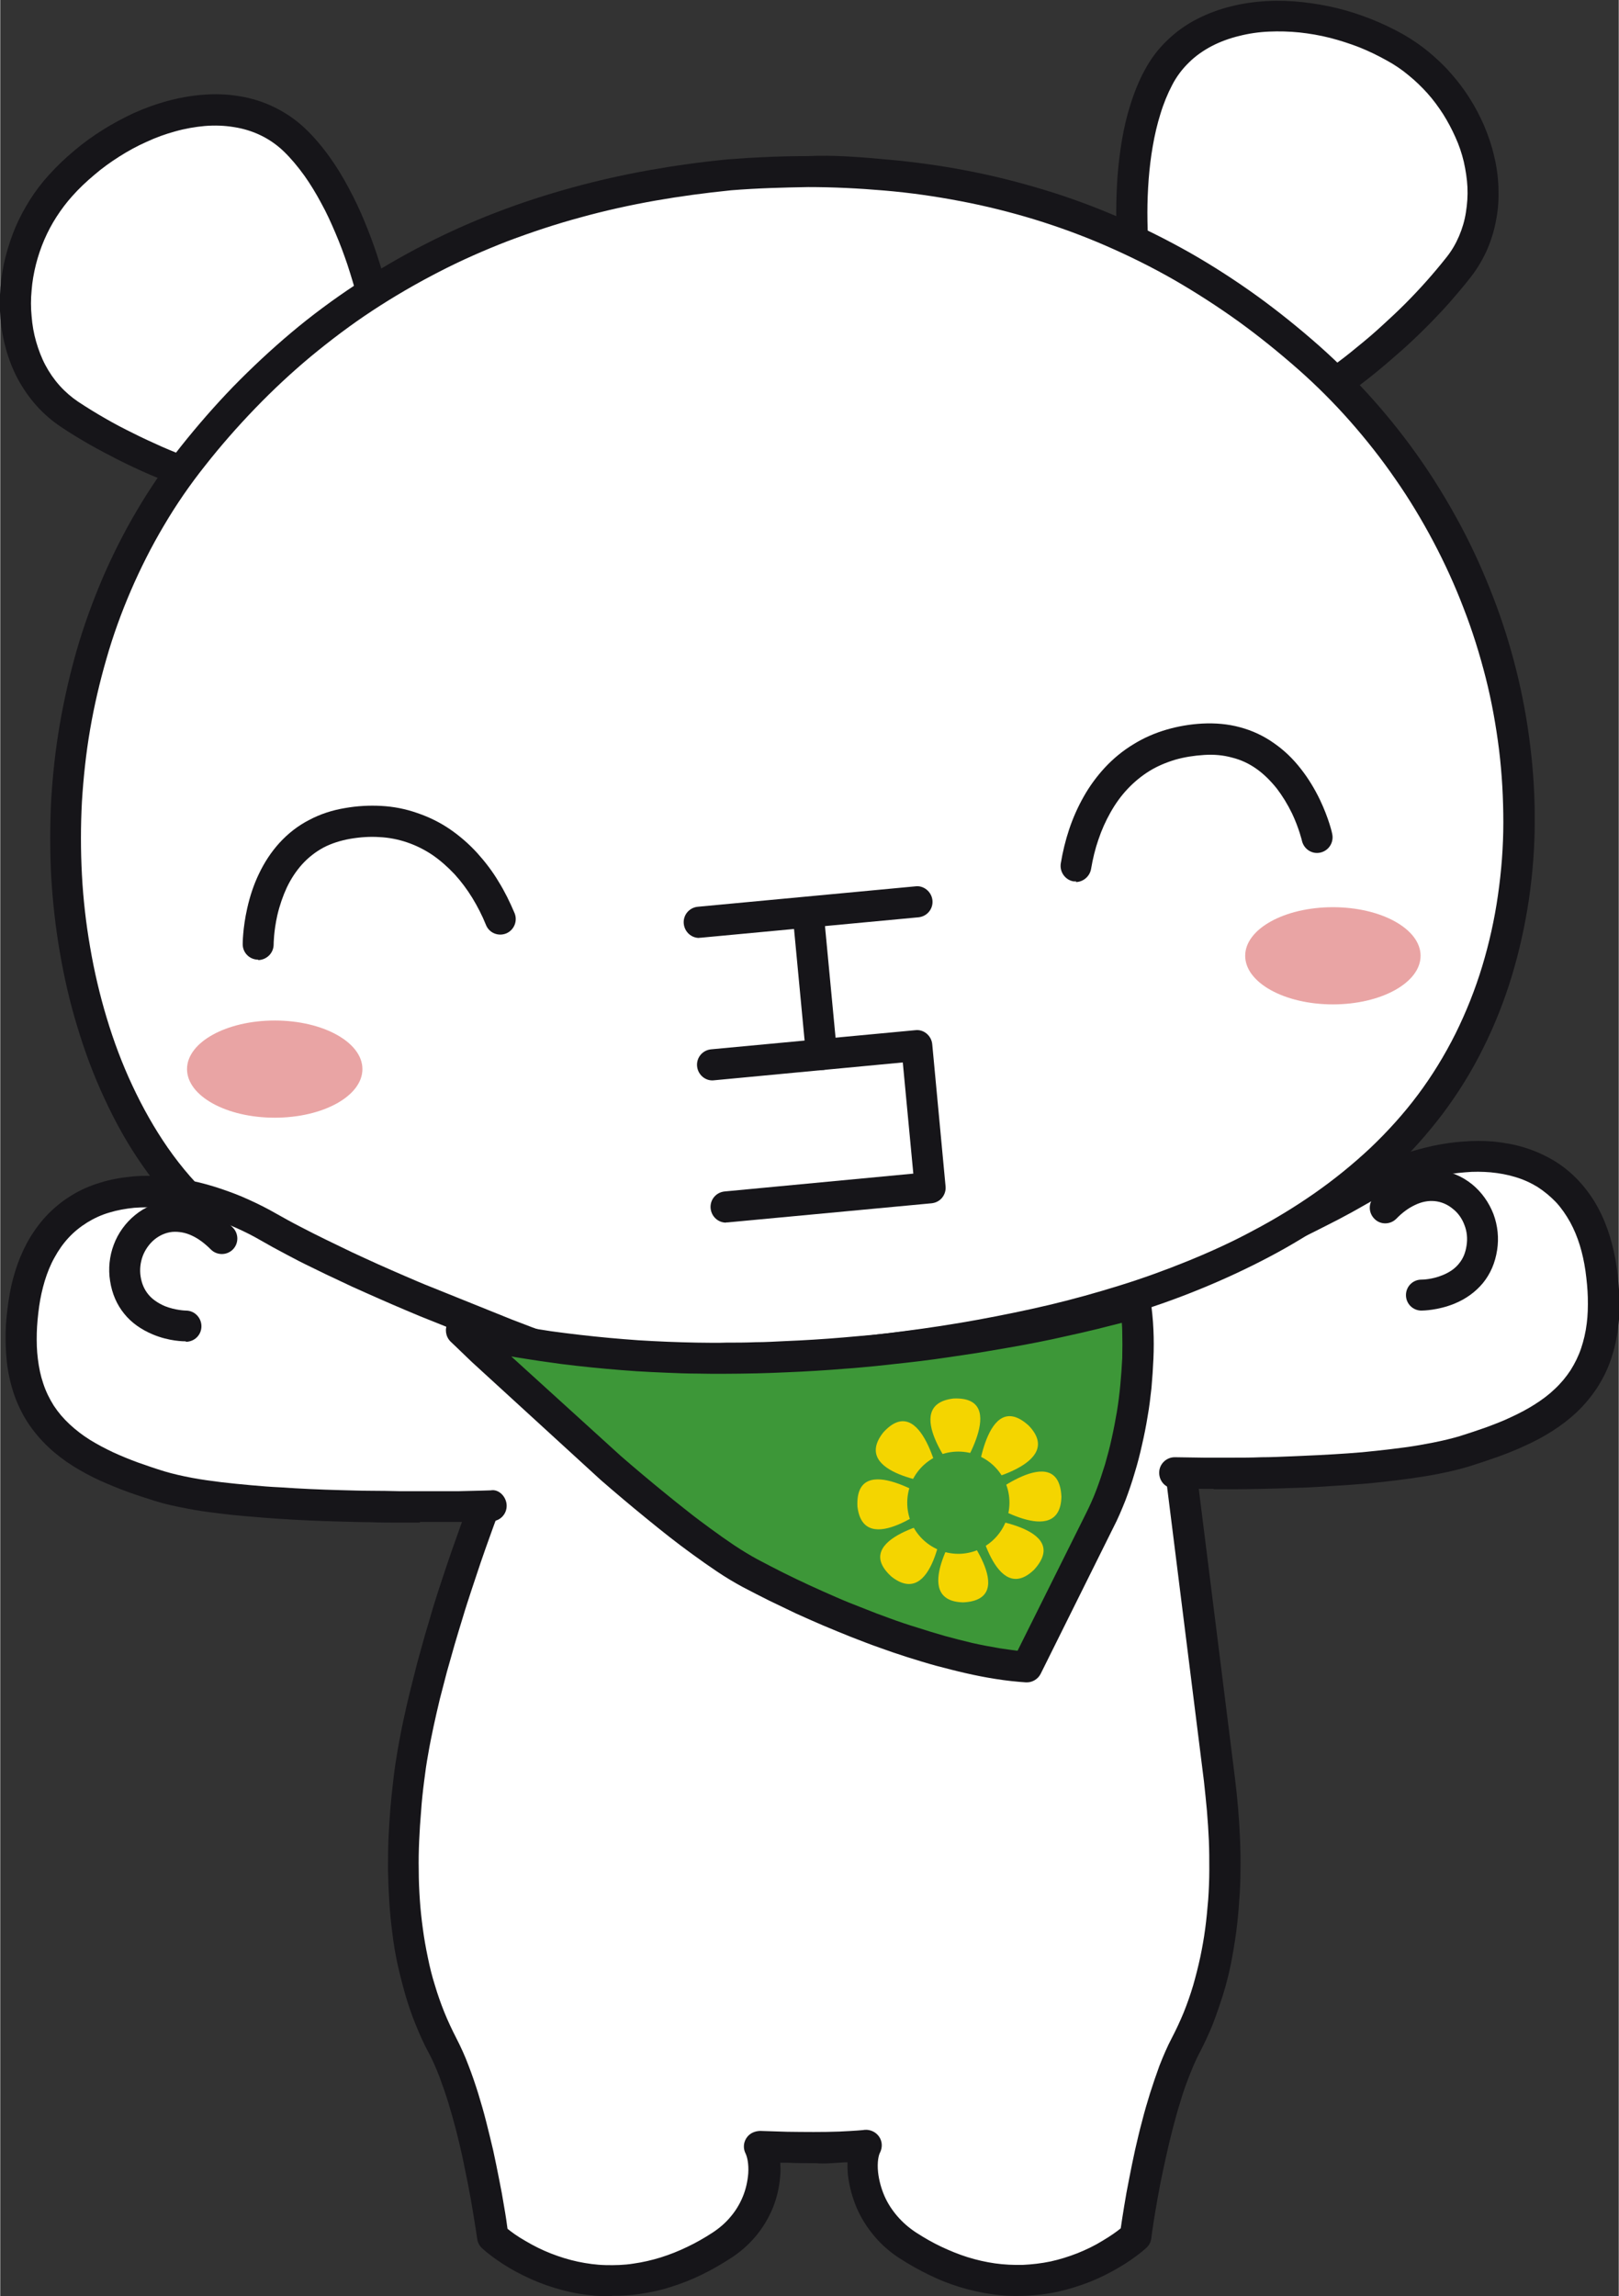 <?xml version="1.0" encoding="UTF-8"?>
<svg id="_レイヤー_2" data-name="レイヤー 2" xmlns="http://www.w3.org/2000/svg" width="26.57mm" height="37.67mm" viewBox="0 0 75.3 106.79">
  <rect x="0" y="0" width="75.3" height="106.79" fill="#333333" stroke="none"/>
  <defs>
    <style>
      .cls-1 {
        fill: #fff;
      }

      .cls-2 {
        fill: #f4d500;
      }

      .cls-3 {
        fill: #3d9738;
      }

      .cls-4 {
        fill: #e9a4a4;
      }

      .cls-5 {
        fill: #161519;
      }
    </style>
  </defs>
  <g id="_レイヤー_4" data-name="レイヤー 4">
    <g>
      <g>
        <polygon class="cls-1" points="22.15 70.99 24.56 61.74 52.18 60.36 55.11 68.11 54.71 69.21 22.15 70.99"/>
        <path class="cls-5" d="M21.83,71.25l2.54-9.73h.18s27.8-1.4,27.8-1.4l3.02,7.99-.48,1.34h-.16s-32.89,1.8-32.89,1.8Zm2.91-9.27l-2.29,8.77,32.08-1.75,.31-.87-2.83-7.5-27.28,1.37Z"/>
      </g>
      <g>
        <path class="cls-1" d="M54.91,68.7s.07,.53,.18,1.4c.05,.4,.11,.87,.18,1.4,.05,.43,.11,.9,.18,1.4,.06,.45,.12,.92,.18,1.41,.06,.46,.12,.93,.18,1.4,.06,.46,.12,.93,.18,1.4,.06,.47,.12,.94,.18,1.41,.06,.47,.12,.95,.18,1.41,.06,.48,.12,.95,.18,1.41,.06,.49,.12,.96,.17,1.41,.06,.48,.11,.95,.15,1.4,.04,.48,.07,.95,.09,1.41,.02,.48,.03,.95,.02,1.41,0,.48-.02,.95-.05,1.41-.03,.48-.08,.95-.14,1.4-.06,.48-.14,.94-.23,1.39-.1,.47-.21,.93-.34,1.36-.14,.46-.29,.9-.46,1.33-.18,.44-.38,.87-.59,1.27-.19,.36-.37,.77-.54,1.2-.15,.4-.3,.82-.43,1.25-.13,.42-.25,.84-.36,1.27-.11,.43-.22,.87-.31,1.29-.1,.45-.19,.89-.27,1.29-.09,.48-.17,.92-.24,1.3-.13,.79-.2,1.29-.2,1.29,0,0-.41,.39-1.16,.83-.35,.21-.78,.43-1.28,.63-.41,.16-.87,.31-1.36,.41-.44,.09-.91,.16-1.42,.18-.45,.02-.93,0-1.42-.07-.45-.06-.91-.17-1.39-.32-.43-.14-.87-.31-1.33-.53-.41-.2-.82-.43-1.24-.7-.41-.26-.74-.56-1.02-.89-.31-.36-.55-.75-.72-1.14-.2-.45-.31-.9-.35-1.3-.06-.56,.02-1.03,.17-1.32,0,0-.51,.05-1.21,.08-.37,.02-.79,.03-1.22,.03h.04c-.44,0-.89,0-1.29-.02-.72-.02-1.28-.04-1.28-.04,.15,.29,.24,.76,.2,1.3-.03,.4-.12,.85-.3,1.29-.16,.39-.38,.77-.69,1.13-.27,.32-.6,.61-1,.88-.42,.27-.84,.51-1.24,.7-.45,.22-.9,.39-1.33,.53-.48,.15-.94,.25-1.39,.32-.5,.07-.97,.09-1.42,.07-.5-.02-.97-.08-1.42-.18-.5-.11-.95-.25-1.36-.41-.49-.2-.92-.42-1.28-.63-.74-.44-1.15-.83-1.15-.83,0,0-.07-.51-.2-1.3-.06-.38-.14-.82-.24-1.3-.08-.41-.17-.84-.27-1.29-.09-.42-.2-.85-.31-1.28-.11-.43-.23-.85-.36-1.27-.13-.43-.28-.85-.43-1.25-.17-.43-.35-.84-.54-1.2-.21-.41-.41-.83-.59-1.28-.17-.42-.32-.87-.46-1.33-.13-.44-.24-.89-.34-1.36-.09-.45-.17-.91-.23-1.38-.06-.45-.11-.92-.14-1.4-.03-.46-.05-.92-.05-1.41,0-.46,0-.92,.02-1.4,.02-.46,.05-.93,.09-1.41,.04-.46,.09-.93,.15-1.41,.05-.43,.12-.87,.2-1.31,.07-.43,.16-.87,.25-1.3,.09-.43,.19-.86,.3-1.3,.1-.43,.22-.86,.33-1.29,.12-.43,.24-.86,.36-1.28,.13-.44,.25-.86,.38-1.27,.14-.44,.27-.87,.4-1.27,.15-.45,.29-.87,.42-1.26,.16-.47,.31-.9,.44-1.25,.28-.78,.46-1.24,.46-1.24"/>
        <path class="cls-5" d="M28.4,106.79c-.1,0-.21,0-.31,0-.51-.02-1.03-.08-1.54-.19-.5-.11-1-.26-1.48-.45-.48-.19-.95-.42-1.39-.68-.79-.47-1.25-.9-1.27-.92-.12-.11-.2-.27-.22-.43,0,0-.07-.5-.2-1.27-.06-.37-.14-.81-.23-1.28-.08-.4-.17-.83-.26-1.27-.09-.41-.19-.83-.3-1.26-.11-.42-.23-.84-.35-1.24-.13-.42-.27-.82-.41-1.2-.16-.41-.32-.79-.5-1.12-.23-.42-.43-.87-.62-1.34-.18-.44-.34-.91-.48-1.39-.13-.46-.25-.93-.36-1.42-.1-.46-.18-.94-.24-1.44-.06-.47-.11-.95-.14-1.45-.03-.47-.05-.95-.06-1.45,0-.47,0-.95,.02-1.44,.02-.47,.05-.95,.09-1.44,.04-.47,.09-.95,.15-1.44,.05-.44,.12-.89,.2-1.35,.08-.44,.16-.88,.26-1.33,.09-.43,.19-.87,.3-1.31,.11-.44,.22-.88,.33-1.31,.12-.44,.24-.87,.36-1.3,.13-.44,.26-.87,.38-1.29,.14-.45,.27-.87,.41-1.28,.15-.45,.29-.88,.43-1.28,.17-.48,.32-.91,.45-1.27,.28-.78,.46-1.25,.46-1.25,.14-.37,.56-.56,.94-.41,.37,.14,.56,.56,.41,.94,0,0-.18,.46-.45,1.22-.13,.36-.28,.78-.44,1.25-.13,.39-.27,.81-.42,1.26-.13,.4-.27,.82-.4,1.26-.13,.41-.25,.83-.38,1.26-.12,.42-.24,.84-.36,1.27-.11,.42-.22,.85-.33,1.27-.1,.42-.2,.85-.29,1.27-.09,.43-.18,.86-.25,1.28-.08,.43-.14,.86-.19,1.27-.06,.47-.11,.93-.14,1.38-.04,.47-.07,.93-.09,1.38-.02,.47-.03,.93-.02,1.37,0,.47,.02,.93,.05,1.37,.03,.46,.08,.91,.14,1.35,.06,.46,.14,.9,.23,1.33,.09,.45,.2,.89,.33,1.3,.13,.44,.28,.86,.44,1.26,.17,.42,.36,.82,.56,1.21,.2,.39,.4,.82,.57,1.28,.16,.41,.31,.85,.45,1.3,.13,.43,.26,.87,.37,1.31s.22,.88,.32,1.31c.1,.46,.19,.9,.27,1.31,.1,.49,.18,.93,.24,1.31,.08,.45,.13,.81,.16,1.04,.17,.14,.45,.35,.84,.57,.37,.22,.77,.42,1.18,.58,.41,.16,.83,.29,1.25,.38,.43,.09,.86,.15,1.29,.16,.43,.01,.87,0,1.3-.07,.43-.06,.86-.16,1.28-.29,.41-.13,.82-.29,1.23-.49,.38-.18,.77-.4,1.17-.66,.32-.21,.61-.46,.84-.74,.24-.28,.43-.6,.57-.94,.14-.34,.22-.71,.25-1.07,.03-.45-.05-.77-.12-.92-.12-.23-.11-.5,.03-.72,.14-.22,.37-.33,.64-.34,0,0,.55,.02,1.27,.04,.76,.01,1.69,.02,2.42-.01,.67-.03,1.17-.07,1.18-.08,.26-.02,.52,.1,.67,.32,.15,.22,.16,.5,.04,.74-.06,.11-.14,.42-.09,.91,.04,.36,.14,.74,.29,1.09,.15,.35,.36,.67,.61,.96,.25,.29,.54,.54,.86,.75,.4,.26,.79,.48,1.17,.66,.4,.19,.82,.36,1.23,.49,.42,.13,.85,.23,1.28,.29,.42,.06,.86,.08,1.3,.07,.42-.02,.86-.07,1.29-.16,.41-.09,.83-.22,1.24-.38,.4-.16,.8-.35,1.17-.58,.39-.23,.68-.44,.85-.58,.03-.23,.09-.59,.16-1.03,.06-.38,.14-.83,.24-1.32,.08-.41,.17-.86,.27-1.31,.1-.43,.2-.87,.32-1.31,.11-.44,.24-.88,.37-1.3,.14-.44,.29-.88,.44-1.29,.18-.46,.37-.9,.57-1.28,.2-.38,.39-.79,.56-1.2,.16-.4,.31-.82,.44-1.26,.12-.42,.23-.85,.33-1.31,.09-.43,.17-.87,.23-1.33,.06-.44,.1-.89,.14-1.36,.03-.44,.05-.9,.05-1.37,0-.45,0-.9-.02-1.37-.02-.45-.05-.9-.09-1.38-.04-.45-.09-.91-.14-1.38l-1.76-14.05c-.05-.4,.23-.76,.63-.81,.39-.03,.76,.23,.81,.63l1.76,14.06c.06,.49,.11,.97,.15,1.43,.04,.49,.07,.97,.09,1.44,.02,.49,.03,.98,.02,1.44,0,.5-.02,.98-.06,1.45-.03,.5-.08,.98-.14,1.45-.07,.5-.15,.98-.24,1.44-.1,.49-.22,.97-.36,1.42-.15,.48-.31,.94-.48,1.39-.19,.47-.4,.92-.62,1.34-.18,.34-.34,.72-.5,1.13-.15,.38-.29,.78-.41,1.2-.13,.41-.24,.82-.35,1.24-.11,.42-.21,.85-.3,1.26-.1,.44-.19,.87-.27,1.27-.09,.47-.17,.91-.23,1.28-.13,.77-.19,1.26-.19,1.26-.02,.17-.1,.32-.22,.43-.02,.02-.48,.45-1.28,.92-.44,.26-.9,.49-1.38,.68-.49,.19-.98,.34-1.47,.45-.51,.11-1.03,.17-1.54,.19-.52,.02-1.04,0-1.55-.08-.51-.07-1.02-.19-1.51-.34-.48-.15-.96-.34-1.42-.57-.43-.21-.88-.46-1.33-.75-.44-.28-.84-.63-1.17-1.02-.34-.4-.62-.84-.83-1.32-.21-.49-.35-1.02-.41-1.52-.02-.21-.03-.41-.02-.61-.09,0-.18,0-.27,.01-.37,.02-.8,.07-1.22,.03h-.04c-.43,0-.87,0-1.26-.02-.12,0-.23,0-.34,0,.01,.19,.02,.39,0,.59-.04,.52-.15,1.03-.35,1.52-.2,.48-.47,.93-.81,1.33-.33,.39-.72,.73-1.16,1.01-.45,.29-.89,.54-1.32,.75-.47,.23-.95,.42-1.43,.57-.49,.16-1,.27-1.51,.34-.41,.06-.82,.08-1.24,.08Zm24.36-2.77h0Z"/>
      </g>
      <g>
        <path class="cls-1" d="M54.63,68.5s.51,.01,1.35,.02c.39,0,.84,0,1.35,0,.42,0,.88,0,1.35-.02,.43,0,.89-.02,1.35-.04,.44-.02,.9-.04,1.36-.06,.45-.02,.9-.05,1.36-.09,.46-.03,.91-.07,1.35-.12,.46-.05,.91-.1,1.35-.16,.47-.07,.92-.14,1.34-.22,.48-.09,.92-.2,1.31-.32,.43-.13,.85-.27,1.26-.42,.43-.15,.84-.32,1.23-.5,.41-.19,.8-.4,1.17-.63,.38-.24,.73-.51,1.05-.8,.32-.3,.61-.64,.85-1.01,.23-.36,.42-.75,.57-1.19,.13-.39,.23-.82,.29-1.29,.05-.41,.07-.85,.05-1.32-.01-.41-.05-.85-.12-1.32-.07-.46-.16-.89-.28-1.29-.14-.45-.31-.85-.51-1.22-.22-.41-.48-.76-.77-1.07-.31-.33-.65-.61-1.02-.83-.37-.23-.78-.41-1.2-.54-.41-.13-.85-.21-1.29-.25-.43-.04-.87-.04-1.32,0-.43,.03-.87,.1-1.3,.19-.42,.09-.85,.21-1.27,.35-.41,.14-.82,.3-1.23,.48-.4,.18-.79,.38-1.18,.6-.37,.21-.77,.43-1.18,.64-.39,.2-.79,.41-1.2,.61-.4,.2-.81,.39-1.22,.58-.41,.19-.82,.38-1.23,.56-.42,.19-.83,.37-1.24,.54-.42,.18-.84,.36-1.24,.53-.43,.18-.85,.35-1.25,.52-.44,.18-.87,.35-1.25,.5-.47,.19-.9,.35-1.26,.49-.78,.3-1.26,.48-1.26,.48"/>
        <path class="cls-5" d="M56.44,69.24h-.45c-.85,0-1.37-.02-1.37-.02-.4,0-.71-.34-.7-.74,0-.39,.33-.71,.72-.71,0,0,.01,0,.02,0,0,0,.51,.01,1.34,.02,.38,0,.84,0,1.34,0,.42,0,.87,0,1.34-.02,.43,0,.88-.02,1.34-.04,.44-.02,.89-.04,1.34-.06,.44-.02,.89-.05,1.34-.08,.45-.03,.9-.07,1.33-.12,.45-.05,.9-.1,1.33-.16,.45-.06,.89-.14,1.3-.22,.45-.09,.87-.19,1.24-.3,.42-.13,.83-.27,1.23-.41,.4-.15,.8-.3,1.17-.48,.39-.18,.75-.37,1.08-.58,.35-.22,.67-.46,.94-.72,.29-.27,.53-.56,.74-.88,.2-.32,.37-.66,.49-1.02,.12-.36,.21-.74,.26-1.15,.05-.38,.06-.78,.05-1.21-.01-.39-.05-.8-.11-1.24-.06-.42-.15-.82-.26-1.18-.12-.39-.27-.75-.45-1.08-.19-.34-.41-.66-.66-.93-.26-.27-.55-.51-.86-.71-.31-.19-.66-.35-1.03-.46-.36-.11-.74-.18-1.15-.22-.38-.03-.78-.04-1.19,0-.4,.03-.8,.09-1.21,.17-.4,.08-.8,.19-1.19,.33-.39,.13-.78,.28-1.16,.45-.38,.17-.75,.36-1.11,.57-.38,.22-.78,.44-1.2,.66-.39,.2-.8,.41-1.22,.62-.4,.2-.82,.39-1.23,.59-.41,.19-.83,.38-1.24,.57-.42,.19-.84,.37-1.25,.55l-2.51,1.05c-.45,.18-.87,.35-1.27,.51l-1.26,.49c-.78,.3-1.26,.48-1.26,.48-.37,.14-.79-.05-.93-.43-.14-.37,.06-.79,.43-.93,0,0,.47-.17,1.23-.47l1.25-.49c.39-.15,.81-.32,1.25-.5l2.49-1.04c.4-.17,.82-.36,1.23-.54,.41-.18,.82-.37,1.22-.56,.41-.19,.81-.38,1.2-.57,.4-.2,.8-.4,1.19-.6,.4-.21,.79-.42,1.16-.63,.4-.23,.82-.44,1.24-.63,.43-.19,.86-.36,1.3-.51,.45-.15,.9-.27,1.35-.37,.47-.1,.95-.17,1.4-.2,.49-.04,.97-.04,1.43,0,.5,.05,.99,.14,1.44,.28,.49,.15,.95,.36,1.37,.61,.43,.26,.82,.58,1.17,.96,.33,.36,.63,.77,.87,1.22,.23,.42,.41,.87,.56,1.35,.13,.44,.24,.91,.31,1.4,.07,.5,.11,.96,.13,1.4,.02,.5,0,.98-.06,1.43-.06,.51-.17,.99-.32,1.44-.16,.48-.38,.93-.65,1.35-.27,.41-.59,.8-.96,1.15-.34,.32-.73,.62-1.16,.89-.39,.25-.81,.47-1.25,.67-.41,.19-.84,.36-1.28,.52-.42,.15-.85,.29-1.29,.43-.42,.13-.88,.24-1.38,.34-.43,.09-.9,.16-1.38,.23-.45,.06-.91,.12-1.38,.17-.45,.05-.91,.09-1.37,.12-.46,.03-.92,.06-1.37,.09-.46,.03-.92,.05-1.37,.06-.47,.02-.93,.03-1.37,.04-.48,.01-.94,.02-1.36,.02-.32,0-.63,0-.91,0Z"/>
      </g>
      <g>
        <path class="cls-1" d="M17.69,15.13s-.11-.62-.36-1.56c-.12-.45-.27-.97-.46-1.54-.16-.48-.35-.99-.57-1.51-.2-.49-.43-.98-.69-1.45-.25-.47-.53-.94-.84-1.37-.32-.44-.67-.86-1.04-1.22-.38-.37-.81-.66-1.26-.87-.46-.22-.95-.37-1.46-.45-.5-.08-1.01-.1-1.53-.05-.5,.04-1.01,.13-1.51,.27-.49,.13-.97,.31-1.44,.52-.46,.21-.92,.45-1.35,.73-.43,.27-.85,.58-1.24,.9-.4,.33-.77,.69-1.11,1.06-.3,.33-.57,.69-.8,1.06-.24,.38-.45,.77-.62,1.18-.18,.41-.32,.83-.43,1.26-.11,.43-.18,.87-.22,1.31-.04,.45-.04,.89,0,1.33,.04,.45,.11,.89,.23,1.31,.12,.43,.28,.85,.49,1.24,.21,.39,.46,.76,.76,1.09,.29,.33,.63,.62,1,.87,.42,.28,.85,.54,1.29,.79,.44,.25,.89,.49,1.33,.71,.47,.23,.93,.45,1.37,.64,.49,.21,.96,.4,1.4,.57,.52,.2,1.01,.37,1.43,.5,.66,.21,1.17,.34,1.46,.38"/>
        <path class="cls-5" d="M11.51,23.55s-.07,0-.11,0c-.35-.05-.9-.2-1.57-.4-.43-.14-.93-.31-1.47-.51-.45-.17-.93-.37-1.43-.58-.46-.2-.93-.42-1.41-.66-.45-.23-.91-.47-1.37-.73-.45-.26-.9-.53-1.33-.82-.42-.28-.8-.61-1.14-.99-.33-.37-.62-.79-.86-1.23-.23-.43-.41-.89-.55-1.38-.13-.47-.22-.95-.26-1.44-.04-.48-.04-.97,0-1.45,.04-.48,.12-.96,.24-1.43,.12-.46,.27-.92,.46-1.37,.19-.44,.42-.87,.68-1.28,.26-.41,.56-.8,.88-1.15,.36-.4,.76-.78,1.18-1.13,.41-.35,.86-.67,1.32-.96,.46-.29,.95-.55,1.44-.78,.51-.23,1.04-.42,1.55-.56,.56-.15,1.11-.25,1.64-.29,.59-.05,1.16-.03,1.7,.06,.59,.09,1.15,.27,1.66,.52,.53,.26,1.01,.59,1.44,1,.39,.37,.77,.82,1.13,1.32,.31,.43,.61,.92,.89,1.45,.27,.5,.51,1.01,.72,1.52,.22,.53,.42,1.06,.58,1.55,.19,.58,.35,1.12,.48,1.59,.26,.97,.37,1.62,.37,1.62,.07,.39-.19,.77-.59,.84-.39,.06-.77-.19-.84-.59,0-.01-.11-.61-.34-1.49-.12-.44-.27-.95-.45-1.5-.16-.47-.34-.96-.55-1.45-.2-.47-.41-.94-.66-1.39-.25-.47-.52-.91-.79-1.29-.31-.43-.63-.81-.95-1.12-.32-.31-.68-.56-1.07-.75-.39-.19-.81-.32-1.26-.39-.43-.07-.88-.09-1.36-.05-.44,.04-.91,.12-1.37,.25-.44,.12-.89,.28-1.34,.49-.43,.19-.85,.42-1.26,.68-.41,.26-.8,.54-1.16,.85-.37,.31-.72,.64-1.03,.99-.27,.3-.51,.62-.73,.96-.22,.34-.41,.7-.57,1.07-.16,.37-.29,.76-.39,1.15-.1,.4-.17,.8-.2,1.2-.04,.41-.04,.81,0,1.21,.03,.4,.1,.8,.21,1.18,.11,.38,.25,.75,.43,1.09,.18,.34,.4,.66,.66,.95,.26,.29,.55,.54,.86,.75,.41,.27,.83,.53,1.25,.77,.43,.25,.87,.48,1.3,.69,.45,.23,.9,.43,1.34,.63,.48,.21,.94,.39,1.37,.56,.51,.19,.98,.36,1.39,.49,.85,.27,1.24,.34,1.34,.35,.4,.06,.67,.43,.61,.82-.05,.36-.36,.62-.71,.62Z"/>
      </g>
      <g>
        <path class="cls-1" d="M52.86,13.06s-.09-.63-.15-1.6c-.03-.47-.05-1.01-.05-1.6,0-.51,.02-1.05,.06-1.61,.04-.52,.1-1.06,.19-1.6,.09-.53,.21-1.06,.37-1.56,.16-.52,.36-1.02,.61-1.49,.25-.47,.56-.88,.92-1.22,.37-.36,.79-.65,1.24-.89,.45-.23,.93-.41,1.44-.53,.49-.12,1-.19,1.52-.22,.5-.03,1.02-.01,1.53,.04,.5,.05,1.01,.14,1.51,.27,.5,.12,.99,.28,1.46,.47,.48,.19,.94,.41,1.39,.66,.39,.22,.76,.47,1.1,.75,.35,.28,.67,.59,.96,.92,.3,.33,.56,.69,.8,1.06,.24,.38,.45,.77,.62,1.17,.18,.41,.32,.83,.42,1.26,.11,.44,.17,.88,.19,1.32,.02,.45,0,.89-.08,1.33-.07,.44-.2,.87-.38,1.27-.17,.4-.4,.78-.68,1.14-.31,.4-.64,.79-.97,1.16-.34,.38-.69,.75-1.04,1.1-.37,.37-.74,.72-1.1,1.04-.4,.36-.78,.69-1.15,.98-.43,.35-.84,.66-1.2,.92-.56,.41-1.01,.69-1.26,.82"/>
        <path class="cls-5" d="M61.14,19.15c-.26,0-.52-.14-.64-.39-.18-.36-.04-.79,.31-.97,.09-.05,.45-.24,1.17-.76,.35-.25,.74-.55,1.16-.9,.36-.29,.74-.61,1.12-.96,.35-.32,.72-.66,1.08-1.02,.34-.34,.68-.7,1.01-1.07,.32-.36,.64-.74,.94-1.12,.24-.3,.43-.63,.58-.98,.15-.35,.26-.72,.32-1.11,.06-.38,.09-.77,.07-1.17-.02-.39-.08-.78-.17-1.18-.09-.38-.22-.77-.39-1.14-.16-.36-.35-.72-.57-1.07-.22-.34-.46-.67-.73-.97-.27-.3-.56-.58-.88-.84-.31-.26-.65-.49-1-.68-.41-.23-.84-.44-1.29-.62-.44-.17-.9-.32-1.37-.44-.47-.12-.95-.2-1.41-.25-.49-.05-.97-.06-1.42-.04-.48,.02-.95,.09-1.38,.2-.46,.11-.89,.27-1.28,.47-.4,.21-.77,.47-1.07,.77-.31,.3-.58,.66-.78,1.05-.21,.4-.4,.86-.55,1.36-.14,.45-.26,.95-.35,1.48-.09,.51-.15,1.03-.19,1.53-.04,.54-.06,1.06-.06,1.55,0,.58,.02,1.11,.05,1.56,.06,.92,.14,1.51,.14,1.53,.06,.39-.22,.76-.61,.82-.39,.06-.76-.22-.82-.61,0,0-.1-.65-.16-1.65-.03-.48-.05-1.04-.05-1.66,0-.52,.02-1.08,.06-1.66,.04-.55,.11-1.11,.2-1.66,.1-.59,.23-1.15,.39-1.65,.18-.58,.4-1.13,.66-1.61,.28-.53,.63-1,1.05-1.4,.41-.4,.88-.74,1.41-1.01,.49-.25,1.02-.45,1.6-.59,.52-.13,1.08-.21,1.65-.24,.53-.03,1.09-.01,1.65,.05,.53,.06,1.07,.15,1.61,.28,.53,.13,1.05,.3,1.56,.5,.51,.2,1.01,.44,1.48,.7,.42,.24,.82,.51,1.2,.82,.37,.31,.73,.64,1.04,1,.32,.36,.61,.74,.87,1.15,.27,.42,.49,.85,.68,1.28,.19,.45,.35,.91,.46,1.38,.12,.48,.19,.97,.21,1.45,.02,.51,0,1.01-.09,1.48-.08,.5-.23,.99-.42,1.44-.2,.46-.46,.9-.77,1.3-.32,.41-.66,.81-1,1.2-.35,.39-.71,.77-1.07,1.13-.38,.38-.76,.74-1.13,1.07-.41,.36-.8,.7-1.18,1.01-.44,.36-.86,.68-1.23,.95-.56,.4-1.04,.72-1.36,.88-.11,.05-.22,.08-.33,.08Z"/>
      </g>
      <g>
        <path class="cls-1" d="M38.79,62.98c1.06-.1,2.21-.23,3.42-.39,1.09-.14,2.23-.32,3.4-.53,1.1-.2,2.23-.43,3.36-.7,1.1-.26,2.21-.56,3.32-.91,1.09-.34,2.17-.72,3.24-1.16,1.06-.43,2.11-.91,3.12-1.45,1.02-.54,2-1.13,2.94-1.79,.94-.66,1.84-1.38,2.67-2.16,.83-.78,1.6-1.63,2.29-2.56,.7-.93,1.3-1.92,1.82-2.97,.51-1.03,.94-2.12,1.28-3.24,.33-1.1,.59-2.24,.76-3.4,.17-1.14,.25-2.3,.26-3.48,0-1.15-.06-2.31-.2-3.48-.14-1.14-.35-2.29-.64-3.43-.28-1.12-.63-2.23-1.05-3.33-.41-1.08-.89-2.14-1.44-3.18-.54-1.02-1.14-2.01-1.81-2.98-.66-.95-1.37-1.86-2.16-2.74-.76-.86-1.59-1.68-2.47-2.47-.94-.83-1.89-1.59-2.84-2.28-1.01-.73-2.04-1.39-3.06-1.97-1.08-.62-2.17-1.16-3.25-1.62-1.14-.49-2.28-.91-3.41-1.25-1.19-.36-2.37-.65-3.53-.87-1.23-.24-2.43-.4-3.6-.5-1.25-.11-2.46-.16-3.63-.16-1.27,0-2.48,.06-3.63,.15-1.15,.11-2.35,.27-3.6,.49-1.15,.2-2.33,.46-3.54,.79-1.13,.31-2.29,.68-3.45,1.13-1.1,.42-2.21,.91-3.31,1.48-1.05,.54-2.1,1.15-3.13,1.83-.98,.65-1.95,1.37-2.91,2.17-.9,.75-1.79,1.57-2.66,2.47-.82,.84-1.61,1.75-2.39,2.74-.73,.92-1.38,1.87-1.96,2.85-.59,1-1.12,2.03-1.57,3.09-.46,1.07-.85,2.16-1.17,3.26-.33,1.12-.58,2.24-.77,3.38-.19,1.15-.32,2.3-.39,3.44-.06,1.17-.06,2.32,0,3.46,.06,1.17,.2,2.32,.39,3.44,.2,1.16,.46,2.29,.79,3.37,.34,1.14,.75,2.22,1.22,3.24,.5,1.09,1.08,2.09,1.71,3.01,.69,.99,1.45,1.86,2.27,2.6,.86,.77,1.77,1.46,2.73,2.07,.96,.62,1.97,1.16,3.01,1.64,1.04,.48,2.11,.89,3.2,1.24,1.09,.35,2.2,.64,3.31,.88,1.12,.24,2.25,.44,3.38,.59,1.14,.15,2.29,.26,3.41,.33,1.16,.08,2.31,.11,3.43,.12,1.18,0,2.33-.02,3.43-.06,1.21-.05,2.35-.12,3.42-.21"/>
        <path class="cls-5" d="M32.42,63.98c-.16,0-.32,0-.48,0-1.19,0-2.36-.05-3.47-.12-1.2-.08-2.37-.19-3.46-.34-1.19-.16-2.35-.36-3.44-.6-1.17-.26-2.31-.56-3.38-.9-1.15-.37-2.25-.8-3.28-1.27-1.09-.5-2.14-1.07-3.1-1.69-1.01-.65-1.96-1.37-2.82-2.14-.86-.77-1.66-1.69-2.38-2.73-.66-.94-1.25-1.99-1.77-3.12-.49-1.05-.91-2.17-1.26-3.34-.34-1.11-.61-2.28-.81-3.46-.2-1.15-.33-2.33-.4-3.52-.06-1.18-.06-2.37,0-3.54,.07-1.18,.2-2.37,.4-3.52,.2-1.17,.47-2.34,.79-3.46,.33-1.14,.74-2.26,1.2-3.34,.47-1.09,1.01-2.16,1.61-3.17,.6-1.02,1.28-2.01,2.02-2.94,.77-.97,1.59-1.91,2.44-2.79,.87-.89,1.78-1.74,2.72-2.53,.94-.79,1.94-1.53,2.97-2.21,1.03-.68,2.11-1.31,3.2-1.87,1.09-.56,2.23-1.07,3.38-1.51,1.14-.44,2.32-.82,3.52-1.15,1.16-.32,2.37-.59,3.6-.81,1.18-.21,2.4-.38,3.65-.5,1.27-.1,2.51-.15,3.7-.15,1.22-.06,2.49,.05,3.7,.16,1.24,.11,2.48,.28,3.67,.51,1.22,.23,2.44,.54,3.6,.89,1.19,.36,2.36,.79,3.49,1.28,1.13,.49,2.25,1.05,3.33,1.66,1.07,.61,2.12,1.29,3.12,2.01,.98,.71,1.95,1.49,2.89,2.32,.89,.79,1.74,1.64,2.53,2.53,.79,.89,1.53,1.83,2.21,2.81,.68,.98,1.3,2.01,1.86,3.06,.56,1.05,1.05,2.15,1.48,3.26s.79,2.25,1.08,3.41c.29,1.16,.51,2.35,.65,3.52,.15,1.2,.22,2.4,.21,3.57,0,1.2-.1,2.41-.27,3.58-.18,1.2-.44,2.38-.78,3.51-.35,1.17-.8,2.3-1.32,3.35-.54,1.1-1.18,2.13-1.89,3.08-.7,.93-1.5,1.83-2.37,2.65-.84,.79-1.76,1.54-2.75,2.23-.94,.65-1.95,1.27-3.02,1.83-.99,.52-2.06,1.02-3.19,1.48-1.05,.43-2.16,.82-3.3,1.18-1.06,.33-2.19,.64-3.36,.92-1.08,.26-2.23,.5-3.41,.71-1.18,.21-2.33,.39-3.43,.53-1.21,.16-2.37,.29-3.44,.39,0,0,0,0,0,0-1.08,.09-2.23,.16-3.45,.21-.96,.04-1.96,.06-2.99,.06Zm6.37-1h0Zm-1.19-54.28c-1.16,.02-2.37,.05-3.6,.15-1.19,.12-2.38,.28-3.52,.48-1.19,.21-2.36,.47-3.48,.78-1.15,.31-2.29,.69-3.38,1.1-1.11,.43-2.2,.91-3.24,1.45-1.05,.54-2.08,1.14-3.07,1.79-.99,.65-1.94,1.37-2.85,2.12-.9,.75-1.77,1.56-2.6,2.42-.82,.85-1.61,1.75-2.34,2.68-.7,.88-1.34,1.81-1.91,2.78-.57,.96-1.08,1.97-1.53,3.01-.44,1.02-.83,2.09-1.14,3.18-.31,1.07-.57,2.18-.76,3.29-.19,1.1-.31,2.23-.38,3.36-.06,1.12-.06,2.26,0,3.39,.06,1.14,.19,2.27,.38,3.36,.19,1.12,.45,2.23,.77,3.29,.33,1.1,.73,2.16,1.19,3.14,.49,1.05,1.04,2.02,1.65,2.9,.66,.95,1.39,1.78,2.16,2.48,.8,.72,1.69,1.39,2.63,2,.9,.58,1.89,1.11,2.92,1.59,.97,.45,2.02,.85,3.12,1.21,1.03,.33,2.12,.62,3.25,.87,1.05,.23,2.17,.42,3.32,.58,1.06,.14,2.2,.25,3.37,.33,1.09,.07,2.23,.11,3.39,.12,1.17,.01,2.31-.02,3.39-.06,1.19-.05,2.33-.12,3.38-.21,1.05-.1,2.19-.22,3.38-.38,1.08-.14,2.21-.31,3.36-.52,1.15-.21,2.27-.44,3.33-.69,1.14-.27,2.24-.58,3.27-.9,1.1-.34,2.17-.73,3.18-1.14,1.08-.44,2.11-.91,3.05-1.42,1.01-.53,1.97-1.12,2.86-1.74,.93-.65,1.8-1.36,2.59-2.1,.81-.77,1.56-1.6,2.21-2.47,.66-.88,1.25-1.84,1.76-2.86,.49-.99,.91-2.04,1.24-3.13,.32-1.06,.57-2.17,.73-3.3,.16-1.1,.25-2.24,.25-3.38,0-1.11-.06-2.25-.2-3.39-.14-1.11-.34-2.24-.62-3.34-.28-1.1-.62-2.19-1.03-3.24-.4-1.05-.88-2.1-1.41-3.1-.53-1-1.12-1.98-1.77-2.91-.64-.93-1.35-1.83-2.1-2.68-.75-.85-1.56-1.66-2.41-2.41-.91-.8-1.84-1.55-2.78-2.23-.96-.69-1.97-1.34-2.99-1.93-1.03-.59-2.1-1.12-3.18-1.59-1.08-.47-2.2-.88-3.34-1.23-1.12-.34-2.28-.63-3.45-.85-1.15-.22-2.34-.39-3.53-.49-1.16-.1-2.35-.16-3.54-.16Z"/>
      </g>
      <g>
        <path class="cls-1" d="M22.82,70.04s-.53,.02-1.4,.03c-.4,0-.88,0-1.41,.01-.43,0-.91,0-1.4,0-.45,0-.92,0-1.41-.02-.46,0-.93-.02-1.4-.03-.46-.01-.94-.03-1.41-.05-.47-.02-.94-.05-1.41-.08-.48-.03-.95-.07-1.4-.11-.48-.04-.95-.09-1.4-.15-.49-.06-.96-.13-1.39-.21-.51-.09-.97-.2-1.36-.32-.43-.13-.85-.27-1.26-.42-.43-.15-.84-.32-1.23-.5-.41-.19-.8-.4-1.17-.63-.38-.24-.73-.51-1.05-.8-.32-.3-.61-.64-.85-1.01-.23-.36-.42-.75-.57-1.19-.13-.39-.23-.82-.29-1.29-.05-.41-.07-.85-.05-1.32,.01-.41,.05-.85,.12-1.32,.07-.46,.16-.89,.28-1.29,.14-.45,.31-.85,.51-1.22,.22-.41,.48-.76,.76-1.07,.31-.33,.65-.61,1.02-.83,.37-.23,.78-.41,1.2-.54,.41-.13,.85-.21,1.29-.25,.43-.04,.87-.04,1.32,0,.43,.03,.87,.1,1.3,.19,.42,.09,.85,.21,1.27,.35,.41,.14,.82,.3,1.23,.48,.4,.18,.79,.38,1.18,.6,.37,.21,.77,.43,1.18,.64,.39,.2,.79,.41,1.2,.61,.4,.2,.81,.39,1.22,.58,.41,.19,.82,.38,1.23,.56,.42,.19,.83,.37,1.24,.54,.42,.18,.84,.36,1.24,.53,.43,.18,.85,.35,1.25,.52,.44,.18,.87,.35,1.25,.5,.47,.19,.9,.35,1.26,.49,.78,.3,1.26,.48,1.26,.48"/>
        <path class="cls-5" d="M19.52,70.81c-.29,0-.6,0-.92,0-.45,0-.93,0-1.41-.02-.46,0-.94-.02-1.42-.03-.47-.01-.94-.03-1.42-.05-.48-.02-.95-.05-1.42-.08-.48-.03-.96-.07-1.42-.11-.49-.04-.97-.09-1.42-.15-.51-.06-.99-.13-1.43-.22-.54-.1-1.03-.21-1.44-.34-.45-.14-.88-.28-1.29-.43-.45-.16-.87-.34-1.28-.52-.44-.2-.86-.43-1.25-.67-.43-.27-.82-.57-1.16-.89-.37-.35-.69-.73-.96-1.14-.27-.42-.49-.87-.65-1.35-.15-.45-.26-.93-.32-1.44-.05-.45-.07-.93-.06-1.43,.01-.44,.06-.91,.13-1.4,.07-.49,.17-.96,.31-1.4,.15-.49,.34-.94,.56-1.35,.25-.45,.54-.86,.87-1.22,.35-.37,.74-.7,1.17-.96,.41-.26,.87-.46,1.36-.61,.45-.14,.93-.23,1.44-.28,.46-.05,.94-.05,1.44,0,.45,.03,.93,.1,1.4,.2,.45,.09,.9,.22,1.35,.37,.44,.15,.87,.31,1.3,.51,.42,.19,.84,.4,1.24,.63,.37,.21,.75,.42,1.16,.63,.38,.2,.78,.4,1.19,.6,.4,.19,.8,.39,1.2,.58,.4,.19,.81,.37,1.22,.56,.41,.18,.83,.37,1.23,.54,.42,.18,.83,.36,1.24,.52l3.75,1.51c.77,.3,1.24,.47,1.24,.47,.37,.14,.57,.55,.43,.93-.14,.38-.55,.56-.93,.43,0,0-.47-.17-1.26-.48l-3.79-1.52c-.41-.17-.83-.35-1.25-.53-.41-.18-.83-.36-1.25-.55-.41-.18-.83-.37-1.24-.57-.41-.19-.83-.39-1.23-.59-.42-.2-.83-.41-1.22-.62-.42-.22-.82-.44-1.2-.66-.36-.21-.74-.4-1.12-.57-.38-.17-.77-.32-1.16-.45-.4-.13-.79-.24-1.19-.32-.41-.09-.81-.15-1.21-.17-.41-.03-.82-.03-1.2,0-.4,.04-.79,.11-1.15,.22-.38,.11-.72,.27-1.03,.46-.32,.2-.61,.43-.87,.71-.25,.27-.47,.58-.66,.93-.18,.32-.33,.69-.45,1.08-.11,.37-.2,.76-.26,1.18-.06,.44-.1,.85-.11,1.24-.01,.43,0,.83,.05,1.21,.05,.41,.13,.79,.25,1.14,.12,.37,.29,.71,.49,1.03,.21,.32,.45,.6,.74,.87,.28,.26,.59,.5,.94,.72,.34,.21,.7,.4,1.08,.58,.37,.17,.76,.33,1.17,.48,.4,.14,.8,.28,1.23,.41,.37,.11,.8,.21,1.28,.3,.42,.08,.87,.14,1.35,.2,.44,.05,.9,.1,1.37,.14,.45,.04,.92,.08,1.38,.1,.46,.03,.93,.06,1.4,.08,.47,.02,.93,.04,1.39,.05,.47,.01,.94,.03,1.4,.03,.48,0,.95,.01,1.4,.02,.5,0,.97,0,1.4,0h1.26c1.01-.02,1.53-.04,1.54-.04,.38-.07,.73,.3,.74,.7,.01,.4-.3,.73-.7,.74,0,0-.53,.02-1.42,.03,0,0-.15,0-.15,0h-1.27c-.16,0-.32,0-.49,0Z"/>
      </g>
      <g>
        <path class="cls-1" d="M8.63,61.65s-.61,0-1.26-.27c-.37-.15-.75-.38-1.05-.75-.24-.3-.43-.68-.51-1.18-.07-.46-.02-.91,.14-1.31,.16-.42,.43-.8,.77-1.07,.34-.28,.76-.46,1.21-.5,.41-.04,.85,.03,1.29,.24,.36,.17,.72,.42,1.07,.78"/>
        <path class="cls-5" d="M8.63,62.38c-.08,0-.77,0-1.53-.32-.55-.23-1-.55-1.33-.96-.35-.43-.57-.94-.66-1.53-.09-.56-.03-1.15,.17-1.68,.2-.54,.55-1.02,.99-1.38,.46-.38,1.02-.61,1.6-.66,.56-.05,1.12,.05,1.67,.31,.45,.21,.88,.52,1.28,.93,.28,.28,.28,.74,0,1.02-.28,.28-.74,.28-1.02,0-.28-.28-.57-.5-.87-.64-.31-.15-.62-.2-.92-.18-.3,.03-.58,.15-.83,.35-.24,.2-.43,.46-.55,.77-.11,.3-.15,.63-.1,.95,.05,.33,.17,.61,.36,.84,.18,.22,.44,.4,.76,.54,.5,.2,.98,.21,.99,.21,.4,0,.72,.33,.72,.73,0,.4-.32,.72-.72,.72Z"/>
      </g>
      <g>
        <path class="cls-5" d="M32.52,43.62c-.37,0-.68-.28-.72-.66-.04-.4,.25-.75,.65-.79l10.13-.95c.38-.05,.75,.25,.79,.65,.04,.4-.25,.75-.65,.79l-10.13,.95s-.05,0-.07,0Z"/>
        <path class="cls-5" d="M38.21,49.77c-.37,0-.68-.28-.72-.66l-.6-6.33c-.04-.4,.25-.75,.65-.79,.39-.05,.75,.25,.79,.65l.6,6.33c.04,.4-.25,.75-.65,.79-.02,0-.05,0-.07,0Z"/>
        <path class="cls-5" d="M33.77,56.86c-.37,0-.68-.28-.72-.66-.04-.4,.25-.75,.65-.79l8.78-.83-.49-5.17-8.78,.83c-.39,.05-.75-.25-.79-.65s.25-.75,.65-.79l9.5-.89c.39-.05,.75,.25,.79,.65l.62,6.61c.02,.19-.04,.38-.16,.53-.12,.15-.3,.24-.49,.26l-9.5,.89s-.05,0-.07,0Z"/>
      </g>
      <g>
        <path class="cls-3" d="M21.45,61.85s.36,.35,.97,.94c.28,.27,.61,.58,.98,.93,.3,.28,.63,.59,.98,.92,.31,.29,.65,.6,.99,.92,.32,.3,.66,.6,1,.91,.33,.3,.67,.6,1.01,.9,.34,.3,.68,.6,1.02,.89,.34,.3,.69,.59,1.03,.88,.35,.3,.7,.59,1.05,.87,.36,.29,.71,.58,1.06,.85,.37,.29,.73,.56,1.08,.82,.39,.28,.76,.54,1.11,.78,.41,.27,.8,.51,1.15,.7,.4,.21,.8,.42,1.22,.62,.41,.2,.82,.4,1.23,.59,.41,.19,.83,.38,1.25,.56,.42,.18,.84,.35,1.27,.52,.43,.17,.86,.33,1.28,.48,.44,.16,.87,.3,1.3,.44,.44,.14,.88,.27,1.31,.39,.45,.13,.89,.24,1.33,.34,.46,.1,.91,.19,1.34,.26,.47,.08,.93,.13,1.35,.16,0,0,.22-.45,.55-1.14,.16-.33,.35-.72,.56-1.14,.18-.36,.37-.74,.56-1.14,.19-.37,.38-.76,.57-1.14,.19-.39,.38-.77,.57-1.13,.2-.4,.4-.78,.58-1.13,.19-.36,.36-.76,.53-1.18,.15-.39,.29-.8,.41-1.23,.12-.4,.23-.83,.33-1.26,.09-.42,.18-.84,.25-1.28,.07-.43,.13-.86,.17-1.29,.04-.44,.07-.87,.09-1.3,.02-.44,.01-.88,0-1.3-.02-.45-.06-.88-.12-1.29,0,0-.47,.14-1.33,.36-.37,.09-.82,.2-1.34,.32-.41,.09-.85,.19-1.34,.29-.42,.09-.87,.18-1.35,.27-.43,.08-.88,.16-1.35,.24-.44,.07-.89,.15-1.36,.22-.44,.07-.89,.13-1.36,.2-.44,.06-.9,.12-1.36,.17-.45,.05-.9,.1-1.37,.15-.45,.04-.91,.09-1.37,.12-.45,.04-.91,.07-1.37,.1-.45,.03-.91,.05-1.38,.07-.45,.02-.91,.03-1.37,.04-.45,.01-.91,.02-1.38,.02-.46,0-.92,0-1.38-.01-.46,0-.92-.02-1.38-.04-.46-.02-.92-.04-1.38-.07-.46-.03-.91-.06-1.38-.11-.46-.04-.91-.09-1.37-.14-.46-.05-.91-.11-1.37-.17-.45-.06-.91-.13-1.36-.21-.45-.08-.91-.16-1.36-.25-.45-.09-.9-.19-1.35-.29Z"/>
        <path class="cls-5" d="M47.77,78.24s-.03,0-.05,0c-.45-.03-.92-.08-1.42-.16-.45-.07-.91-.16-1.39-.27-.44-.1-.9-.22-1.36-.34-.44-.12-.89-.26-1.34-.4-.44-.14-.88-.29-1.32-.45-.43-.15-.86-.32-1.3-.49-.43-.17-.86-.35-1.29-.53-.42-.18-.85-.37-1.27-.56-.42-.2-.84-.4-1.25-.6-.42-.21-.83-.42-1.23-.63-.37-.2-.78-.44-1.21-.73-.36-.24-.74-.51-1.14-.8-.36-.26-.73-.54-1.1-.83-.35-.28-.71-.56-1.07-.86-.35-.28-.7-.58-1.05-.87-.35-.29-.69-.59-1.04-.89l-6.01-5.5c-.61-.59-.98-.94-.98-.94-.23-.23-.28-.58-.13-.86,.16-.28,.49-.42,.8-.36,.44,.1,.89,.2,1.33,.28,.44,.09,.89,.17,1.34,.25,.45,.07,.89,.14,1.34,.21,.45,.06,.9,.12,1.35,.17,.45,.05,.9,.1,1.35,.14,.46,.04,.91,.08,1.36,.11,.46,.03,.91,.05,1.36,.07,.46,.02,.91,.03,1.36,.04,.46,0,.91,.02,1.36,0,.46,0,.92,0,1.37-.02,.46,0,.91-.03,1.36-.05,.46-.02,.91-.04,1.36-.07,.46-.03,.91-.06,1.36-.1,.46-.04,.91-.08,1.36-.12,.46-.05,.91-.09,1.36-.15,.46-.05,.91-.11,1.35-.17,.46-.06,.91-.13,1.35-.19,.46-.07,.91-.14,1.34-.22,.47-.08,.92-.16,1.34-.24,.47-.09,.92-.18,1.33-.27,.48-.1,.92-.2,1.33-.29,.51-.12,.95-.22,1.32-.32,.83-.21,1.28-.35,1.29-.35,.2-.06,.42-.03,.6,.08,.18,.11,.3,.3,.33,.51,.06,.44,.11,.89,.13,1.37,.02,.44,.02,.89,0,1.35-.02,.45-.05,.9-.09,1.35-.05,.45-.1,.89-.18,1.33-.07,.44-.16,.89-.26,1.32-.1,.45-.21,.88-.34,1.3-.13,.45-.28,.88-.43,1.28-.18,.45-.36,.88-.56,1.26l-3.38,6.8c-.12,.25-.38,.41-.65,.41Zm-24.02-15.18l5.13,4.66c.34,.29,.68,.59,1.02,.87,.35,.29,.69,.58,1.04,.86,.35,.29,.71,.57,1.05,.84,.36,.29,.72,.55,1.07,.81,.38,.28,.74,.53,1.08,.76,.39,.26,.76,.48,1.09,.66,.39,.21,.79,.41,1.2,.62,.4,.2,.8,.39,1.21,.58,.41,.19,.82,.37,1.23,.55,.41,.18,.83,.35,1.25,.51,.42,.17,.84,.33,1.26,.48,.43,.16,.85,.3,1.28,.43,.43,.14,.86,.27,1.28,.39,.44,.12,.87,.23,1.29,.33,.45,.1,.88,.18,1.3,.25,.28,.04,.54,.08,.8,.11l3.18-6.38c.17-.34,.34-.71,.49-1.11,.14-.37,.27-.76,.4-1.18,.11-.39,.22-.79,.31-1.21,.09-.4,.17-.82,.24-1.23,.07-.42,.12-.83,.16-1.25,.04-.42,.07-.84,.09-1.25,.01-.42,.01-.84,0-1.24,0-.14-.01-.27-.02-.4-.15,.04-.33,.08-.52,.13-.38,.1-.83,.21-1.35,.33-.41,.09-.86,.19-1.35,.3-.42,.09-.88,.18-1.36,.27-.44,.08-.89,.16-1.37,.24-.44,.08-.9,.15-1.37,.22-.44,.07-.9,.13-1.37,.2-.45,.06-.91,.12-1.38,.17-.45,.05-.91,.1-1.38,.15-.45,.04-.91,.09-1.38,.12-.46,.04-.92,.07-1.39,.1-.45,.03-.92,.05-1.38,.07-.46,.02-.92,.04-1.39,.05-.52,.01-1.04,.02-1.57,.02-.4,0-.81,0-1.22-.01-.46,0-.93-.02-1.4-.04-.47-.02-.93-.04-1.4-.07-.46-.03-.93-.07-1.39-.11-.46-.04-.93-.09-1.39-.14-.46-.05-.93-.11-1.39-.18-.46-.06-.92-.14-1.38-.21-.1-.02-.2-.03-.29-.05Z"/>
      </g>
      <g>
        <g>
          <path class="cls-2" d="M44.53,68.62s2.52-3.71-.19-3.58c-2.5,.3,.19,3.58,.19,3.58Z"/>
          <path class="cls-2" d="M44.64,70.94s2.87,3.45,.16,3.58c-2.51-.06-.16-3.58-.16-3.58Z"/>
          <path class="cls-2" d="M43.46,69.87s-3.71-2.53-3.58,.19c.29,2.5,3.58-.19,3.58-.19Z"/>
          <path class="cls-2" d="M45.79,69.76s3.45-2.87,3.58-.16c-.05,2.51-3.58,.16-3.58,.16Z"/>
          <path class="cls-2" d="M43.74,69.02s-.84-4.41-2.66-2.4c-1.56,1.98,2.66,2.4,2.66,2.4Z"/>
          <path class="cls-2" d="M45.46,70.58s4.47,.41,2.64,2.42c-1.81,1.75-2.64-2.42-2.64-2.42Z"/>
          <path class="cls-2" d="M43.87,70.66s-4.41,.84-2.41,2.66c1.98,1.56,2.41-2.66,2.41-2.66Z"/>
          <path class="cls-2" d="M45.43,68.94s.41-4.47,2.42-2.64c1.75,1.82-2.42,2.64-2.42,2.64Z"/>
        </g>
        <path class="cls-3" d="M44.69,72.26c-1.31,.06-2.43-.95-2.49-2.26-.06-1.32,.95-2.43,2.26-2.49,1.31-.06,2.43,.94,2.49,2.26,.06,1.31-.95,2.42-2.26,2.49Z"/>
      </g>
      <g>
        <path class="cls-1" d="M66.12,60.23s.61,0,1.26-.27c.37-.15,.75-.38,1.05-.75,.24-.3,.43-.68,.51-1.18,.07-.46,.02-.91-.14-1.31-.16-.42-.43-.8-.77-1.07-.34-.28-.76-.46-1.21-.5-.41-.04-.85,.03-1.29,.24-.36,.17-.72,.42-1.07,.78"/>
        <path class="cls-5" d="M66.12,60.95c-.4,0-.72-.32-.72-.72s.32-.72,.72-.72c.02,0,.49,0,.99-.21,.32-.13,.58-.31,.76-.54,.19-.23,.3-.5,.35-.84,.05-.32,.02-.65-.1-.95-.11-.3-.3-.57-.55-.76-.24-.2-.53-.32-.83-.35-.3-.03-.61,.03-.92,.18-.3,.14-.59,.35-.87,.64-.28,.28-.74,.29-1.02,0-.28-.28-.29-.74,0-1.02,.4-.4,.83-.72,1.28-.93,.55-.26,1.11-.37,1.67-.31,.58,.05,1.13,.28,1.6,.66,.44,.36,.78,.84,.99,1.38,.2,.54,.26,1.12,.17,1.68-.09,.59-.31,1.1-.66,1.53-.34,.41-.79,.74-1.33,.96-.76,.31-1.46,.32-1.54,.32Z"/>
      </g>
      <path class="cls-5" d="M12,44.63c-.4,0-.72-.32-.72-.72,0-.03,0-.74,.21-1.67,.13-.58,.31-1.11,.54-1.59,.26-.55,.58-1.03,.95-1.44,.4-.44,.87-.81,1.4-1.08,.51-.27,1.06-.45,1.66-.55,.57-.1,1.14-.13,1.68-.1,.58,.03,1.14,.14,1.68,.33,.53,.18,1.05,.43,1.53,.76,.45,.31,.88,.68,1.27,1.11,.36,.4,.7,.84,.99,1.33,.28,.45,.52,.94,.74,1.46,.15,.37-.03,.79-.39,.94-.37,.15-.79-.02-.94-.39-.18-.45-.4-.87-.63-1.25-.25-.41-.53-.78-.83-1.11-.32-.34-.66-.64-1.02-.89-.37-.25-.77-.45-1.18-.59-.41-.14-.85-.23-1.3-.25-.43-.03-.89,0-1.36,.08-.45,.08-.86,.21-1.23,.4-.37,.2-.71,.46-1,.78-.28,.31-.52,.67-.72,1.09-.18,.39-.33,.82-.44,1.29-.17,.76-.17,1.34-.17,1.35,0,.4-.32,.72-.72,.73h0Z"/>
      <path class="cls-5" d="M50.06,40.99s-.08,0-.12,0c-.39-.06-.66-.44-.6-.83,.09-.55,.22-1.08,.39-1.59,.18-.54,.41-1.05,.67-1.51,.28-.5,.62-.96,.99-1.36,.39-.42,.84-.79,1.32-1.08,.48-.3,1.01-.53,1.56-.69,.52-.15,1.08-.25,1.66-.28,.6-.03,1.19,.02,1.74,.17,.57,.15,1.11,.4,1.6,.75,.46,.32,.88,.72,1.25,1.2,.33,.42,.63,.91,.88,1.43,.41,.86,.57,1.56,.57,1.59,.08,.39-.16,.77-.55,.86-.39,.09-.77-.16-.86-.55,0,0-.13-.57-.46-1.27-.21-.43-.45-.82-.71-1.16-.29-.36-.6-.67-.94-.91-.35-.25-.74-.43-1.15-.53-.4-.11-.83-.15-1.29-.12-.47,.03-.92,.1-1.34,.22-.43,.13-.84,.3-1.21,.53-.37,.23-.71,.51-1.02,.84-.3,.32-.56,.68-.79,1.09-.22,.39-.41,.81-.56,1.26-.15,.43-.26,.89-.34,1.36-.06,.35-.37,.61-.71,.61Z"/>
      <path class="cls-4" d="M16.85,49.72c0,1.25-1.83,2.26-4.08,2.26s-4.08-1.01-4.08-2.26,1.83-2.26,4.08-2.26,4.08,1.01,4.08,2.26Z"/>
      <path class="cls-4" d="M66.08,44.45c0,1.25-1.83,2.26-4.08,2.26s-4.08-1.01-4.08-2.26,1.83-2.26,4.08-2.26,4.08,1.01,4.08,2.26Z"/>
    </g>
  </g>
</svg>